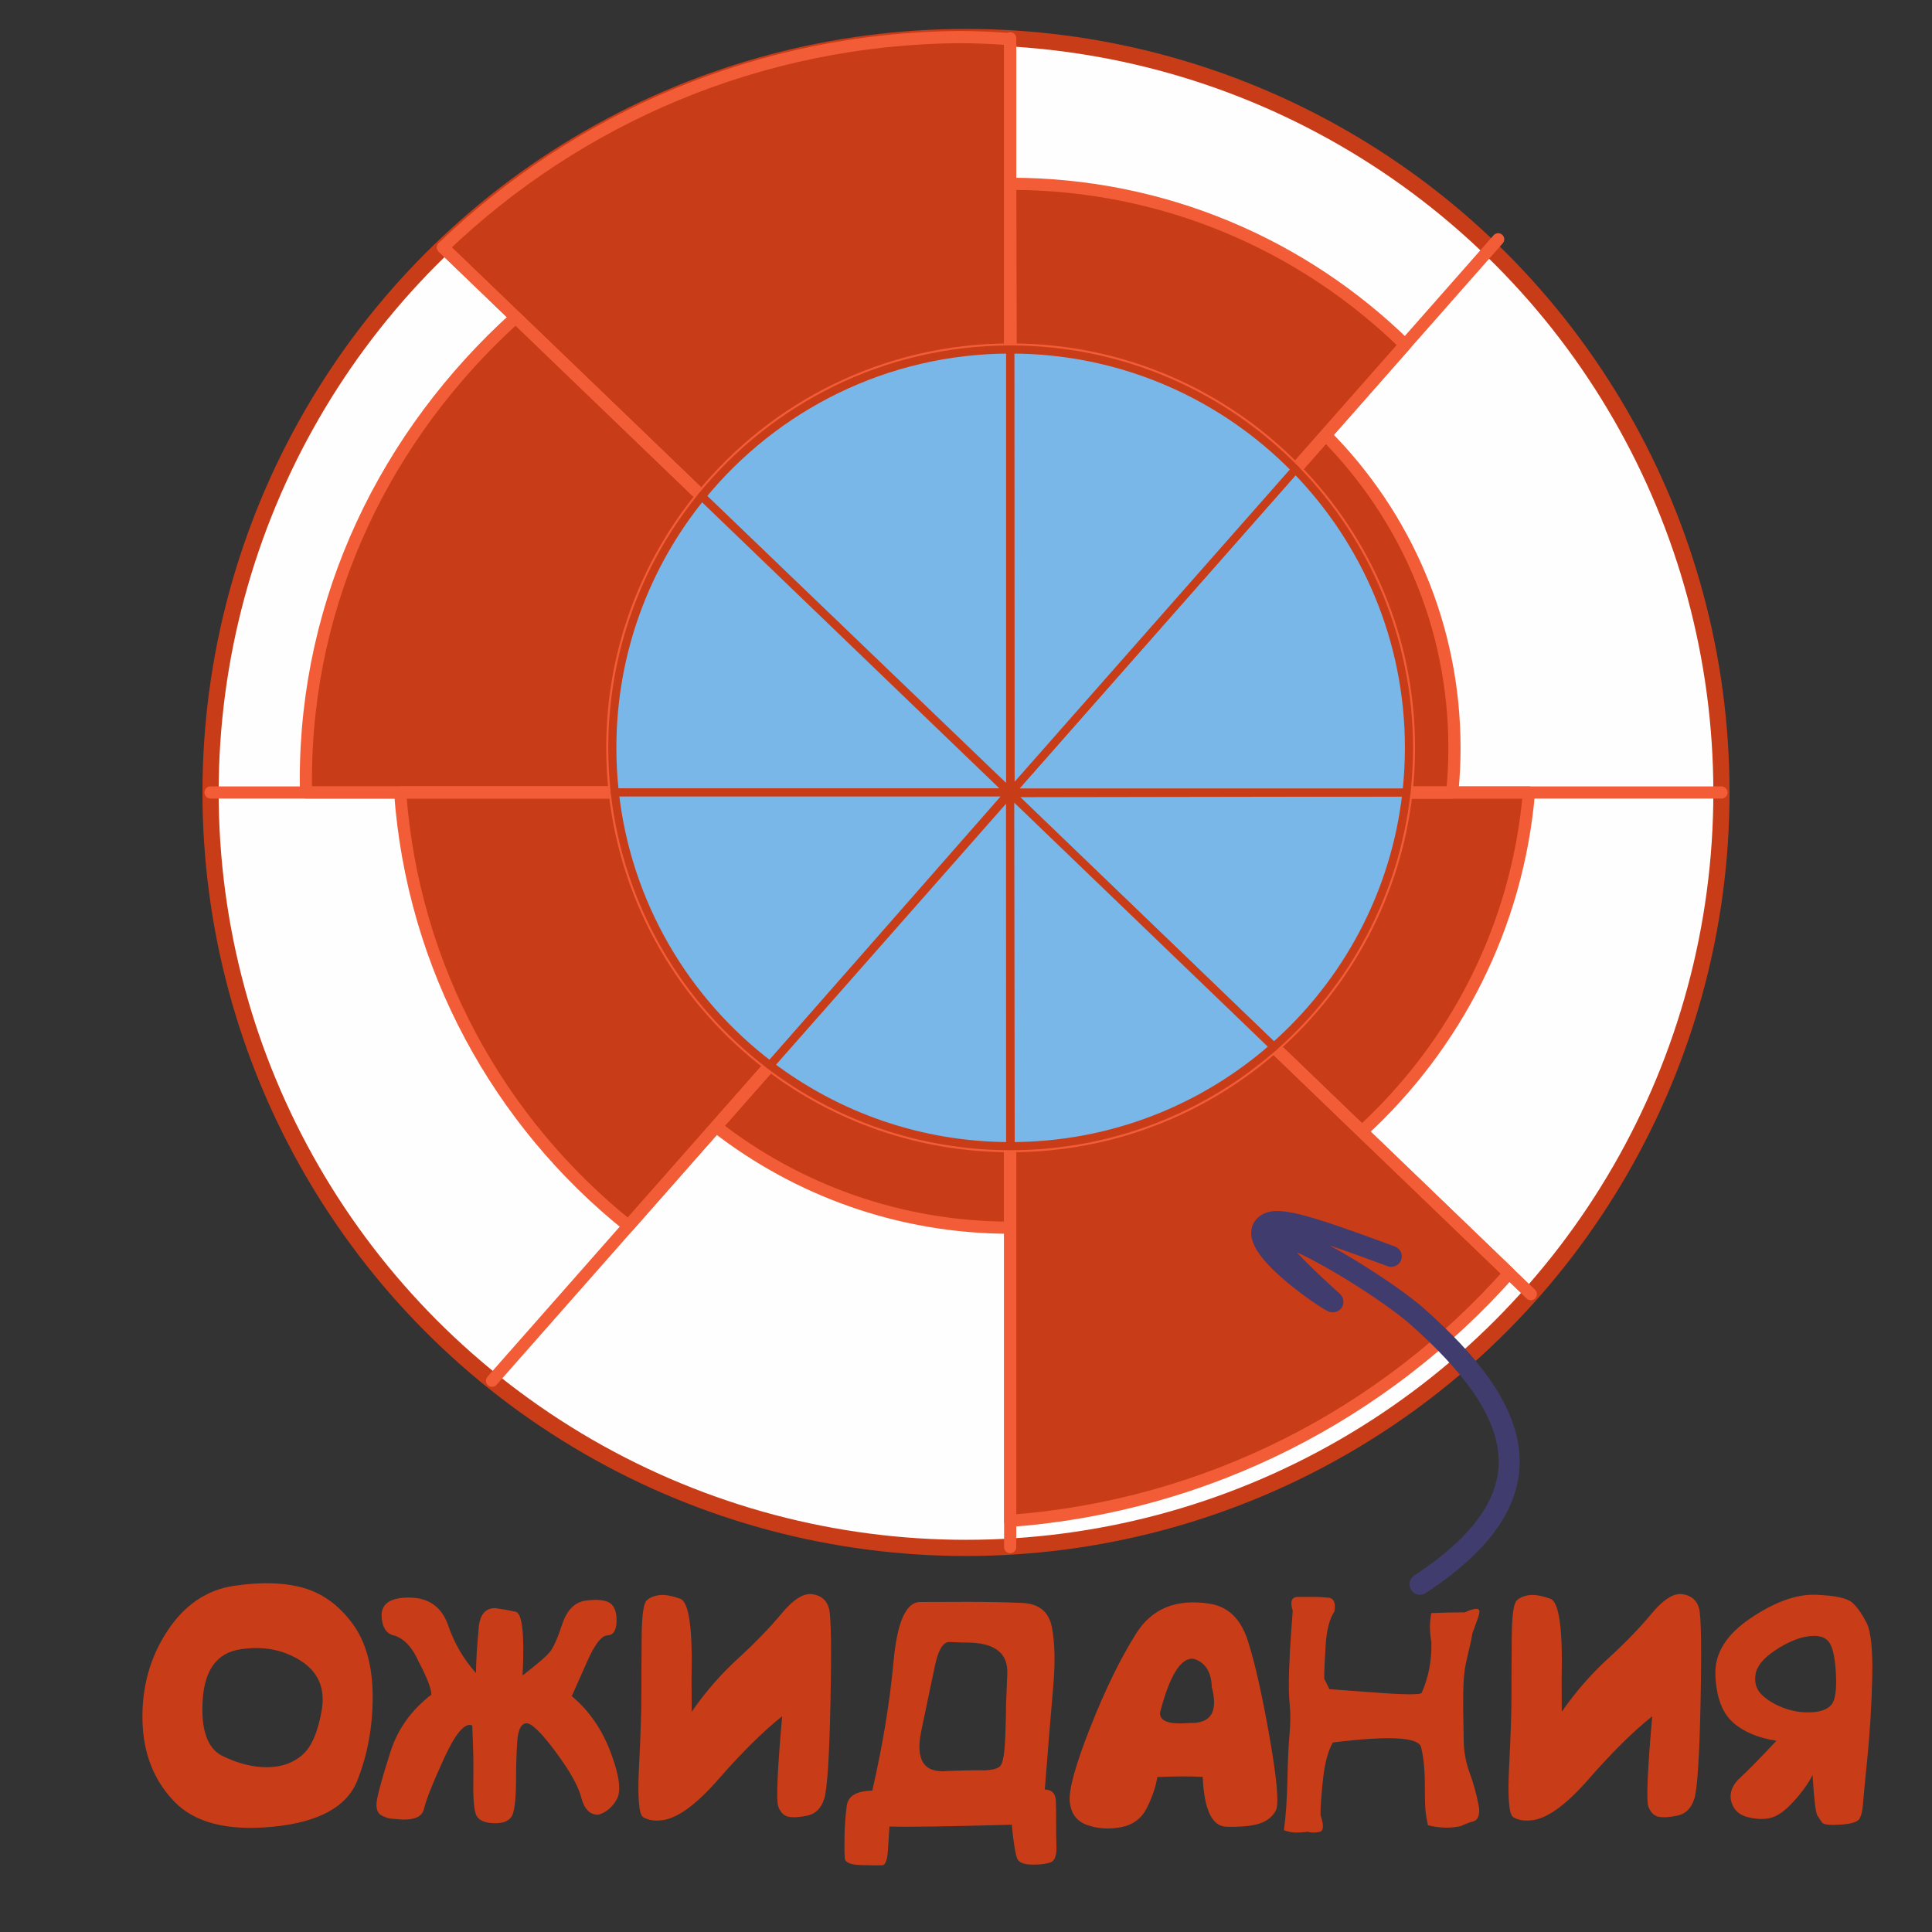 <?xml version="1.0" encoding="UTF-8" standalone="no"?>
<!DOCTYPE svg PUBLIC "-//W3C//DTD SVG 1.1//EN" "http://www.w3.org/Graphics/SVG/1.1/DTD/svg11.dtd">
<svg width="500px" height="500px" version="1.1" xmlns="http://www.w3.org/2000/svg" xmlns:xlink="http://www.w3.org/1999/xlink" xml:space="preserve" xmlns:serif="http://www.serif.com/" style="fill-rule:evenodd;clip-rule:evenodd;">
    <rect width="100%" height="100%" fill="#333333" stroke="none"/>
    <circle cx="261.553" cy="193.537" r="103.086" style="fill:none;stroke:#e31e24;stroke-width:0.84px;"/>
    <g>
        <circle cx="250.001" cy="205.09" r="195.507" style="fill:#fefefe;stroke:#c93c18;stroke-width:4.19px;stroke-linejoin:round;"/>
        <g>
            <g>
                <path d="M363.999,205.09C361.083,231.232 348.393,254.421 329.664,270.918L352.448,292.843C376.664,270.667 392.741,239.751 395.688,205.09L363.999,205.09Z" style="fill:#c93c18;stroke:#f25d37;stroke-width:3.15px;stroke-linejoin:round;stroke-miterlimit:22.926;"/>
                <path d="M335.251,121.458C353.432,140.045 364.639,165.482 364.639,193.537C364.639,197.442 364.423,201.296 363.999,205.09L375.842,205.09C376.226,201.251 376.417,197.394 376.415,193.537C376.415,161.963 363.677,133.365 343.059,112.602L335.251,121.458Z" style="fill:#c93c18;stroke:#f25d37;stroke-width:3.15px;stroke-linejoin:round;stroke-miterlimit:22.926;"/>
                <path d="M335.251,121.458L363.66,89.229C337.337,63.459 301.301,47.571 261.553,47.571L261.432,47.571L261.553,90.451C290.433,90.451 316.537,102.326 335.251,121.458Z" style="fill:#c93c18;stroke:#f25d37;stroke-width:3.15px;stroke-linejoin:round;stroke-miterlimit:22.926;"/>
                <path d="M181.609,128.449C200.488,105.289 229.23,90.488 261.432,90.451L261.432,10.132C257.09,9.805 252.737,9.623 248.383,9.589C196.489,10.008 149.414,30.646 114.647,64.013L181.609,128.449Z" style="fill:#c93c18;stroke:#f25d37;stroke-width:3.15px;stroke-linejoin:round;stroke-miterlimit:22.926;"/>
                <path d="M181.609,128.449L133.457,82.113C99.968,112.399 79.155,154.812 79.155,201.76L79.189,205.09L159.106,205.09C158.683,201.296 158.467,197.442 158.467,193.537C158.467,168.854 167.141,146.198 181.608,128.449L181.609,128.449Z" style="fill:#c93c18;stroke:#f25d37;stroke-width:3.15px;stroke-linejoin:round;stroke-miterlimit:22.926;"/>
                <path d="M159.107,205.09L103.564,205.09C106.832,250.44 129.193,290.501 162.648,317.276L199.292,275.703C177.375,259.07 162.316,233.868 159.107,205.089L159.107,205.09ZM261.432,296.622C238.088,296.596 216.561,288.809 199.293,275.704L185.304,291.574C206.319,307.943 232.737,317.703 261.432,317.73L261.432,296.622Z" style="fill:#c93c18;stroke:#f25d37;stroke-width:3.15px;stroke-linejoin:round;stroke-miterlimit:22.926;"/>
                <path d="M261.432,296.622L261.432,393.605C312.717,389.742 358.389,365.76 390.576,329.531L329.664,270.918C311.501,286.918 287.662,296.622 261.553,296.622L261.432,296.622Z" style="fill:#c93c18;stroke:#f25d37;stroke-width:3.15px;stroke-linejoin:round;stroke-miterlimit:22.926;"/>
            </g>
            <g>
                <path d="M261.432,9.91L261.432,400.4" style="fill:none;stroke:#f25d37;stroke-width:3.15px;stroke-linecap:round;stroke-linejoin:round;stroke-miterlimit:22.926;"/>
                <path d="M54.493,205.09L445.508,205.09" style="fill:none;stroke:#f25d37;stroke-width:3.15px;stroke-linecap:round;stroke-linejoin:round;stroke-miterlimit:22.926;"/>
                <path d="M114.647,64.012L396.178,334.921" style="fill:none;stroke:#f25d37;stroke-width:3.15px;stroke-linecap:round;stroke-linejoin:round;stroke-miterlimit:22.926;"/>
                <path d="M387.725,61.929L127.336,357.337" style="fill:none;stroke:#f25d37;stroke-width:3.15px;stroke-linecap:round;stroke-linejoin:round;stroke-miterlimit:22.926;"/>
            </g>
        </g>
    </g>
    <g>
        <g>
            <path d="M367.491,410.013C403.116,386.605 393.152,364.197 366.994,340.897C354.158,329.464 306.231,302.179 344.788,336.708C347.308,338.965 322.148,322.887 327.191,317.314C329.71,314.53 336.462,316.419 360.059,325.139" style="fill:none;stroke:#403c6e;stroke-width:5.43px;stroke-linecap:round;stroke-linejoin:round;stroke-miterlimit:22.926;"/>
            <g>
                <path d="M363.999,205.09L261.432,205.26L329.664,270.918C348.393,254.421 361.083,231.232 363.999,205.09Z" style="fill:#79b7e8;stroke:#c93c18;stroke-width:2.1px;stroke-linejoin:round;stroke-miterlimit:22.926;"/>
                <path d="M261.535,205.09L363.998,205.09C364.422,201.296 364.639,197.442 364.639,193.537C364.639,165.483 353.432,140.046 335.251,121.458L261.535,205.09Z" style="fill:#79b7e8;stroke:#c93c18;stroke-width:2.1px;stroke-linejoin:round;stroke-miterlimit:22.926;"/>
                <path d="M261.535,205.09L335.251,121.458C316.537,102.326 290.433,90.451 261.553,90.451L261.431,90.451L261.534,205.089L261.535,205.09Z" style="fill:#79b7e8;stroke:#c93c18;stroke-width:2.1px;stroke-linejoin:round;stroke-miterlimit:22.926;"/>
                <path d="M261.432,205.09L261.432,90.451C229.23,90.489 200.489,105.289 181.609,128.449L261.432,205.09Z" style="fill:#79b7e8;stroke:#c93c18;stroke-width:2.1px;stroke-linejoin:round;stroke-miterlimit:22.926;"/>
                <path d="M261.255,205.09L181.609,128.449C167.142,146.198 158.468,168.854 158.468,193.537C158.468,197.442 158.685,201.296 159.108,205.09L261.255,205.09Z" style="fill:#79b7e8;stroke:#c93c18;stroke-width:2.1px;stroke-linejoin:round;stroke-miterlimit:22.926;"/>
                <path d="M261.255,205.09L159.107,205.09C162.317,233.869 177.375,259.071 199.293,275.704L261.255,205.09Z" style="fill:#79b7e8;stroke:#c93c18;stroke-width:2.1px;stroke-linejoin:round;stroke-miterlimit:22.926;"/>
                <path d="M261.407,205.235L199.293,275.704C216.561,288.809 238.088,296.596 261.432,296.622L261.408,205.235L261.407,205.235ZM261.432,205.26L261.553,296.622C287.66,296.622 311.501,286.917 329.664,270.917L261.432,205.26Z" style="fill:#79b7e8;stroke:#c93c18;stroke-width:2.1px;stroke-linejoin:round;stroke-miterlimit:22.926;"/>
            </g>
        </g>
        <path d="M70.712,472.745C58.923,473.919 50.376,471.742 45.068,466.215C39.761,460.687 37.028,453.65 36.869,445.102C36.71,436.554 38.85,428.899 43.289,422.136C47.728,415.374 53.475,411.467 60.531,410.415C67.587,409.364 73.586,409.541 78.526,410.947C83.466,412.353 87.679,415.404 91.164,420.1C94.649,424.796 96.41,431.063 96.447,438.902C96.484,446.74 95.157,454.047 92.467,460.822C89.776,467.596 82.525,471.571 70.712,472.745ZM62.127,426.851C56.184,427.78 52.962,432.139 52.46,439.929C51.959,447.719 53.696,452.574 57.67,454.493C61.644,456.413 65.447,457.367 69.079,457.355C72.711,457.343 75.732,456.316 78.141,454.273C80.55,452.231 82.25,448.379 83.24,442.717C84.231,437.055 82.445,432.763 77.884,429.84C73.323,426.918 68.07,425.921 62.127,426.851Z" style="fill:#c93c18;fill-rule:nonzero;"/>
        <path d="M154.796,469.663C152.644,469.663 151.189,468.177 150.431,465.206C149.672,462.234 147.435,458.254 143.717,453.264C139.999,448.275 137.48,445.848 136.16,445.982C134.839,446.117 134.075,447.688 133.867,450.696C133.659,453.705 133.555,457.074 133.555,460.803C133.555,464.533 133.304,467.321 132.803,469.168C132.302,471.014 130.669,471.907 127.905,471.846C125.142,471.785 123.527,470.917 123.063,469.241C122.598,467.566 122.409,464.802 122.494,460.95C122.58,457.098 122.488,452.298 122.219,446.551C120.336,445.719 117.914,448.532 114.955,454.989C111.996,461.445 110.253,465.829 109.727,468.141C109.202,470.452 106.615,471.314 101.968,470.727C100.941,470.727 99.853,470.421 98.703,469.81C97.554,469.198 97.187,467.78 97.603,465.554C98.018,463.329 99.168,459.269 101.051,453.375C102.934,447.48 106.456,442.552 111.617,438.59C111.69,437.172 110.577,434.273 108.278,429.895C106.762,426.447 104.756,424.258 102.262,423.329C100.012,422.962 98.838,421.176 98.74,417.973C98.838,414.842 101.332,413.338 106.224,413.46C111.115,413.582 114.368,415.979 115.982,420.651C117.597,425.322 119.993,429.431 123.173,432.977C123.246,429.235 123.466,425.628 123.833,422.155C123.955,418.168 125.386,416.175 128.125,416.175C129.911,416.419 131.678,416.731 133.427,417.11C135.175,417.489 135.781,422.986 135.243,433.601C138.936,430.764 141.265,428.77 142.231,427.621C143.197,426.471 144.292,424.038 145.515,420.32C146.737,416.603 148.816,414.567 151.751,414.212C154.686,413.858 156.734,414.084 157.896,414.891C159.058,415.698 159.614,417.275 159.565,419.623C159.516,421.971 158.728,423.176 157.199,423.237C155.671,423.298 153.94,425.518 152.008,429.895C150.076,434.273 148.731,437.294 147.973,438.957C152.424,442.674 155.774,447.511 158.025,453.466C160.275,459.422 160.819,463.463 159.657,465.591C158.495,467.719 156.875,469.076 154.796,469.663Z" style="fill:#c93c18;fill-rule:nonzero;"/>
        <path d="M202.415,444.166C197.499,448.08 191.996,453.521 185.906,460.492C179.816,467.462 174.729,471.008 170.645,471.131C168.981,471.253 167.587,470.972 166.462,470.287C165.337,469.602 164.977,465.255 165.38,457.245C165.784,449.235 165.985,443.06 165.985,438.718C165.985,434.377 166.01,429.394 166.059,423.769C166.108,418.144 166.536,414.958 167.343,414.212C168.15,413.466 169.232,413.002 170.59,412.818C171.947,412.635 173.763,412.947 176.037,413.754C178.312,414.561 179.29,421.519 178.972,434.628L179.009,442.992C182.58,437.856 186.572,433.271 190.987,429.235C195.402,425.2 199.156,421.323 202.25,417.606C205.343,413.888 208.028,412.213 210.302,412.58C212.577,412.947 213.989,414.175 214.539,416.267C215.09,418.358 215.218,426.49 214.925,440.663C214.631,454.836 214.087,463.139 213.292,465.573C212.497,468.006 211.048,469.443 208.945,469.883C206.841,470.323 205.197,470.415 204.011,470.158C202.824,469.902 201.956,469.009 201.406,467.48C200.856,465.952 201.192,458.18 202.415,444.166Z" style="fill:#c93c18;fill-rule:nonzero;"/>
        <path d="M268.339,482.54C265.478,482.687 263.797,482.204 263.295,481.091C262.794,479.978 262.311,477.025 261.846,472.231C245.435,472.696 234.882,472.855 230.186,472.708L229.819,478.504C229.672,481.268 229.183,482.674 228.352,482.723C227.52,482.772 225.723,482.76 222.959,482.687C220.195,482.613 218.758,482.045 218.648,480.981C218.538,479.917 218.508,478.015 218.557,475.276C218.605,472.537 218.801,469.889 219.143,467.334C219.486,464.778 221.687,463.475 225.747,463.427C228.462,451.565 230.29,440.467 231.232,430.134C232.173,419.801 234.466,414.622 238.11,414.597C241.754,414.573 245.973,414.561 250.767,414.561C255.56,414.561 260.14,414.652 264.506,414.836C268.871,415.019 271.446,417.11 272.228,421.109C273.011,425.108 273.121,430.305 272.558,436.701C271.996,443.096 271.274,451.907 270.394,463.133C272.228,463.157 273.182,464.154 273.255,466.123C273.329,468.092 273.353,469.957 273.329,471.718C273.304,473.478 273.329,475.557 273.402,477.954C273.476,480.351 272.913,481.714 271.715,482.045C270.516,482.375 269.391,482.54 268.339,482.54ZM260.379,440.094C260.379,440.828 260.483,438.511 260.69,433.142C260.898,427.774 257.383,425.09 250.143,425.09C248.945,425.09 247.508,425.041 245.833,424.943C244.157,424.845 242.885,426.814 242.017,430.849C241.149,434.885 239.944,440.638 238.404,448.11C236.863,455.582 239.174,458.987 245.337,458.327C248.81,458.205 251.317,458.144 252.858,458.144C256.429,458.29 258.508,457.814 259.095,456.713C259.682,455.612 260.042,453.118 260.177,449.229C260.311,445.34 260.379,442.295 260.379,440.094Z" style="fill:#c93c18;fill-rule:nonzero;"/>
        <path d="M311.262,459.868C308.107,459.672 304.194,459.685 299.523,459.905C299.107,462.424 298.214,465.065 296.845,467.829C295.475,470.593 293.243,472.274 290.149,472.873C287.055,473.472 284.133,473.289 281.381,472.323C278.63,471.357 277.12,469.315 276.851,466.196C276.582,463.078 278.361,456.676 282.188,446.991C286.016,437.306 289.966,429.223 294.038,422.742C298.11,416.26 304.451,413.692 313.06,415.038C317.829,415.771 321.125,418.969 322.947,424.631C324.769,430.293 326.646,438.633 328.578,449.651C330.51,460.669 331.042,466.979 330.174,468.581C329.306,470.183 327.899,471.302 325.955,471.938C324.011,472.574 321.167,472.849 317.425,472.763C313.683,472.677 311.629,468.379 311.262,459.868ZM300.22,443.212C300.073,445.487 302.641,446.38 307.924,445.891C313.402,446.086 315.298,442.992 313.61,436.609C313.488,432.696 311.947,430.262 308.988,429.308C305.661,428.844 302.739,433.478 300.22,443.212Z" style="fill:#c93c18;fill-rule:nonzero;"/>
        <path d="M382.543,418.596C382.176,419.623 381.675,421.005 381.039,422.742C380.917,423.72 380.697,424.839 380.379,426.098C380.061,427.358 379.712,428.874 379.333,430.648C378.954,432.421 378.74,434.854 378.691,437.948C378.642,441.042 378.679,445.059 378.801,449.999C378.801,453.105 379.309,456.016 380.324,458.731C381.339,461.445 382.164,464.503 382.8,467.902C382.922,469.908 382.427,471.063 381.314,471.369C380.201,471.675 379.144,472.072 378.141,472.561C375.548,473.197 372.687,473.136 369.556,472.378C369.312,471.253 369.116,470.177 368.969,469.15C368.823,468.122 368.749,465.695 368.749,461.867C368.749,458.04 368.425,454.811 367.777,452.182C367.129,449.553 359.516,449.143 344.94,450.953C343.693,453.154 342.849,456.279 342.409,460.327C341.968,464.374 341.748,467.511 341.748,469.736C342.629,472.353 342.574,473.796 341.583,474.065C340.593,474.334 339.535,474.334 338.41,474.065C337.285,474.212 336.264,474.279 335.347,474.267C334.429,474.255 333.408,474.053 332.283,473.662C332.772,470.067 333.072,465.732 333.182,460.657C333.292,455.582 333.476,451.62 333.732,448.77C333.989,445.921 334.001,443.359 333.769,441.085C333.537,438.81 333.488,435.845 333.622,432.188C333.757,428.532 333.916,425.487 334.099,423.054C334.283,420.62 334.435,418.559 334.558,416.872C333.8,414.475 334.258,413.277 335.933,413.277L339.951,413.277C340.953,413.277 342.201,413.338 343.693,413.46C345.184,413.582 345.735,414.781 345.343,417.055C344.096,418.89 343.344,421.757 343.087,425.658C342.83,429.559 342.702,432.488 342.702,434.445L344.059,437.159L354.552,437.93C363.576,438.639 368.052,438.663 367.979,438.003C369.74,433.992 370.559,429.651 370.437,424.98C369.948,422.24 369.948,419.733 370.437,417.459C373.494,417.337 376.38,417.275 379.095,417.275C381.614,416.126 382.873,416.065 382.873,417.092C382.873,417.459 382.763,417.96 382.543,418.596Z" style="fill:#c93c18;fill-rule:nonzero;"/>
        <path d="M427.594,444.166C422.678,448.08 417.175,453.521 411.085,460.492C404.995,467.462 399.908,471.008 395.823,471.131C394.16,471.253 392.766,470.972 391.641,470.287C390.516,469.602 390.155,465.255 390.559,457.245C390.963,449.235 391.164,443.06 391.164,438.718C391.164,434.377 391.189,429.394 391.238,423.769C391.287,418.144 391.715,414.958 392.522,414.212C393.329,413.466 394.411,413.002 395.768,412.818C397.126,412.635 398.942,412.947 401.216,413.754C403.491,414.561 404.469,421.519 404.151,434.628L404.188,442.992C407.759,437.856 411.751,433.271 416.166,429.235C420.58,425.2 424.335,421.323 427.428,417.606C430.522,413.888 433.207,412.213 435.481,412.58C437.756,412.947 439.168,414.175 439.718,416.267C440.269,418.358 440.397,426.49 440.103,440.663C439.81,454.836 439.266,463.139 438.471,465.573C437.676,468.006 436.227,469.443 434.124,469.883C432.02,470.323 430.376,470.415 429.189,470.158C428.003,469.902 427.135,469.009 426.585,467.48C426.034,465.952 426.371,458.18 427.594,444.166Z" style="fill:#c93c18;fill-rule:nonzero;"/>
        <path d="M469.085,459.354C468.083,461.433 466.444,463.726 464.17,466.233C461.895,468.74 459.81,470.177 457.915,470.544C456.019,470.91 454.007,470.776 451.88,470.14C449.752,469.504 448.443,468.073 447.954,465.848C447.612,463.769 448.407,461.849 450.339,460.088C452.271,458.327 455.402,455.135 459.731,450.513C454.863,449.755 451.073,448.128 448.358,445.634C445.643,443.139 444.17,439.104 443.937,433.527C443.705,427.951 446.738,423.041 453.035,418.798C459.333,414.555 464.983,412.531 469.984,412.726C474.986,412.922 478.122,413.607 479.394,414.781C480.666,415.955 481.883,417.673 483.044,419.935C484.206,422.198 484.701,426.936 484.53,434.151C484.359,441.366 483.943,448.263 483.283,454.842C482.623,461.421 482.237,465.493 482.127,467.058C482.017,468.624 481.724,469.828 481.247,470.672C480.77,471.516 479.131,472.029 476.331,472.213C473.531,472.396 471.935,472.213 471.543,471.663C471.152,471.112 470.742,470.489 470.314,469.792C469.886,469.094 469.477,465.615 469.085,459.354ZM473.928,441.231C474.955,440.057 475.359,437.379 475.139,433.197C474.919,429.015 474.313,426.264 473.323,424.943C472.332,423.622 470.559,423.133 468.003,423.475C465.447,423.818 462.61,425.01 459.492,427.052C456.374,429.094 454.649,431.204 454.319,433.381C453.989,435.557 454.57,437.337 456.062,438.718C457.554,440.1 459.443,441.213 461.73,442.057C464.017,442.901 466.371,443.261 468.792,443.139C471.213,443.017 472.925,442.381 473.928,441.231Z" style="fill:#c93c18;fill-rule:nonzero;"/>
    </g>
</svg>
